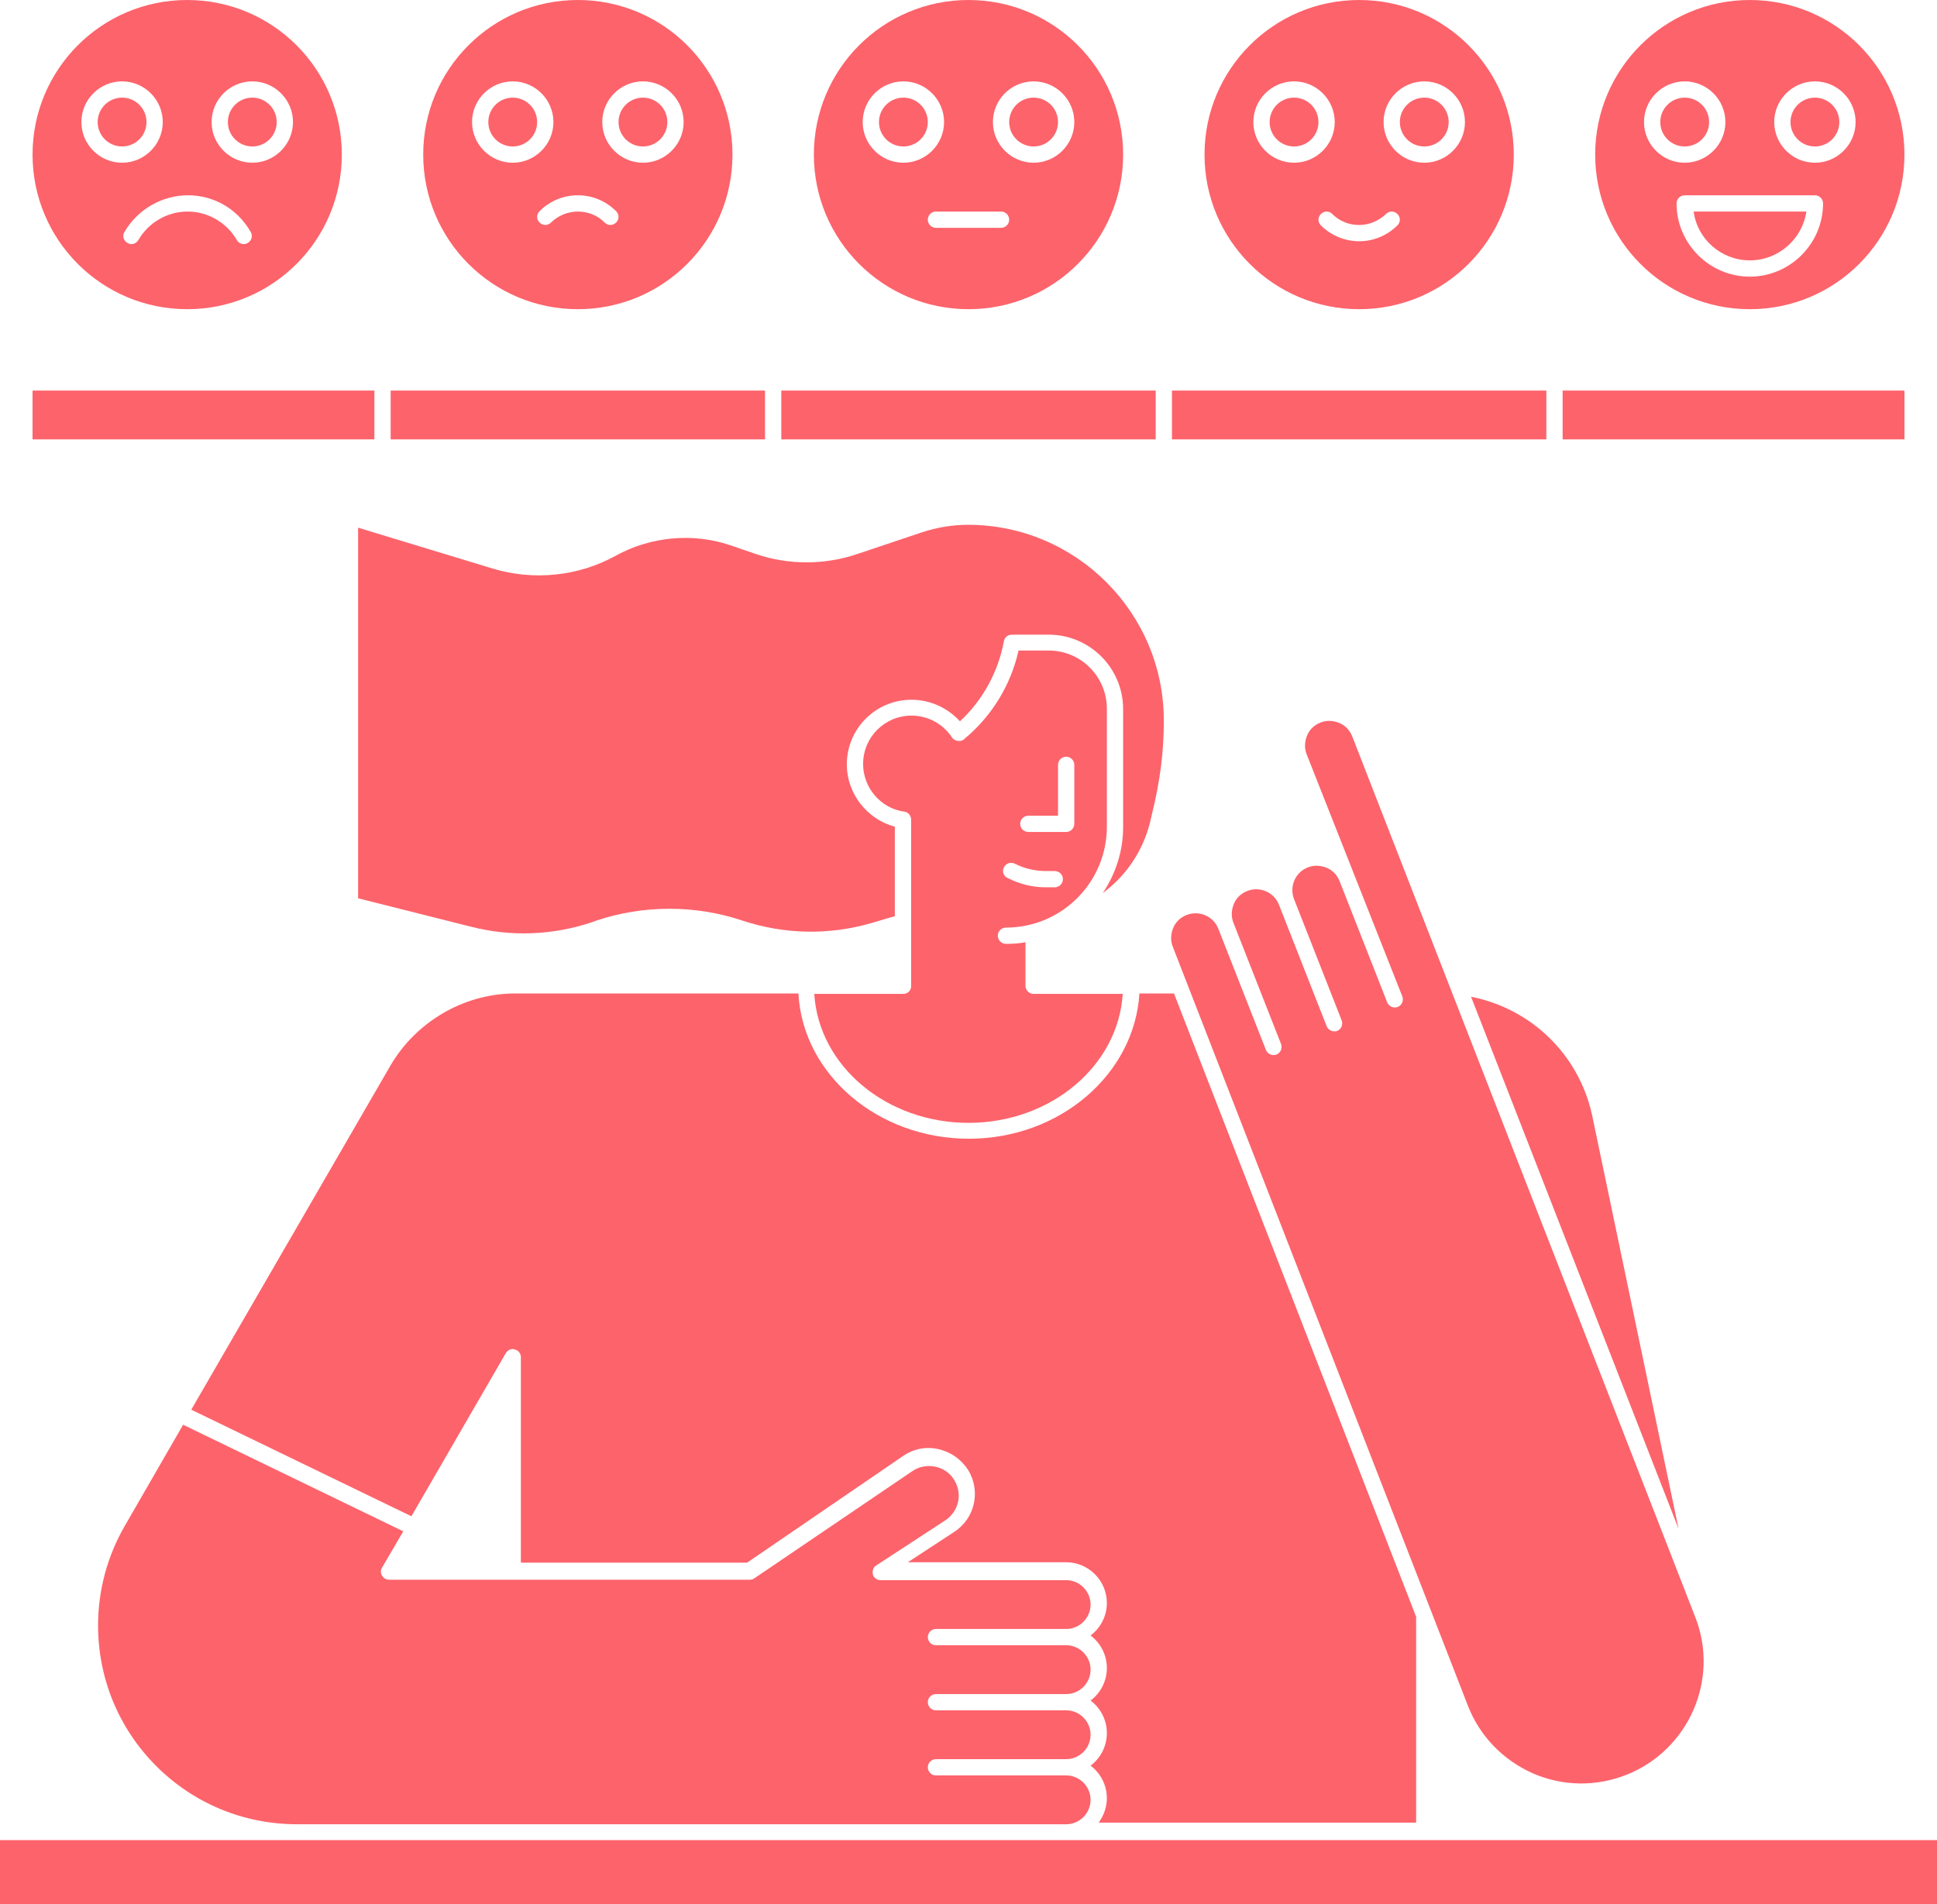 <?xml version="1.0" encoding="UTF-8" standalone="no"?><svg xmlns="http://www.w3.org/2000/svg" xmlns:xlink="http://www.w3.org/1999/xlink" fill="#fd636b" height="468" preserveAspectRatio="xMidYMid meet" version="1" viewBox="18.0 26.0 476.0 468.0" width="476" zoomAndPan="magnify"><g id="change1_1"><path d="M64,102c21,0,38-17,38-38S85,26,64,26S26,43,26,64S43,102,64,102z M80,46c5.5,0,10,4.5,10,10s-4.5,10-10,10s-10-4.5-10-10 S74.5,46,80,46z M79.6,83c0.6,1,0.2,2.2-0.7,2.7c-0.3,0.2-0.7,0.3-1,0.3c-0.7,0-1.4-0.4-1.7-1c-2.5-4.3-7.1-7-12.1-7 s-9.6,2.7-12.1,7c-0.6,1-1.8,1.3-2.7,0.7c-1-0.6-1.3-1.8-0.7-2.7c3.2-5.5,9.2-9,15.6-9S76.4,77.4,79.6,83z M48,46 c5.5,0,10,4.5,10,10s-4.5,10-10,10s-10-4.5-10-10S42.5,46,48,46z"/></g><g id="change1_2"><circle cx="48" cy="56" r="6"/></g><g id="change1_3"><circle cx="80" cy="56" r="6"/></g><g id="change1_4"><circle cx="144" cy="56" r="6"/></g><g id="change1_5"><circle cx="176" cy="56" r="6"/></g><g id="change1_6"><path d="M160,102c21,0,38-17,38-38s-17-38-38-38s-38,17-38,38S139,102,160,102z M176,46c5.5,0,10,4.5,10,10s-4.5,10-10,10 s-10-4.5-10-10S170.5,46,176,46z M169.4,77.9c0.8,0.8,0.8,2,0,2.8c-0.4,0.4-0.9,0.6-1.4,0.6s-1-0.2-1.4-0.6c-3.6-3.6-9.5-3.6-13.2,0 c-0.8,0.8-2,0.8-2.8,0c-0.8-0.8-0.8-2,0-2.8C155.8,72.7,164.2,72.7,169.4,77.9z M144,46c5.5,0,10,4.5,10,10s-4.5,10-10,10 s-10-4.5-10-10S138.5,46,144,46z"/></g><g id="change1_7"><circle cx="240" cy="56" r="6"/></g><g id="change1_8"><path d="M256,102c21,0,38-17,38-38s-17-38-38-38s-38,17-38,38S235,102,256,102z M272,46c5.5,0,10,4.5,10,10s-4.5,10-10,10 s-10-4.5-10-10S266.5,46,272,46z M264,78c1.1,0,2,0.9,2,2s-0.9,2-2,2h-16c-1.1,0-2-0.9-2-2s0.9-2,2-2H264z M240,46 c5.5,0,10,4.5,10,10s-4.5,10-10,10s-10-4.5-10-10S234.5,46,240,46z"/></g><g id="change1_9"><circle cx="272" cy="56" r="6"/></g><g id="change1_10"><path d="M352,102c21,0,38-17,38-38s-17-38-38-38s-38,17-38,38S331,102,352,102z M368,46c5.5,0,10,4.5,10,10s-4.5,10-10,10 s-10-4.5-10-10S362.5,46,368,46z M358.6,78.6c0.8-0.8,2-0.8,2.8,0c0.8,0.8,0.8,2,0,2.8c-2.5,2.5-5.9,3.9-9.4,3.9s-6.9-1.4-9.4-3.9 c-0.8-0.8-0.8-2,0-2.8c0.8-0.8,2-0.8,2.8,0c1.8,1.8,4.1,2.7,6.6,2.7S356.8,80.3,358.6,78.6z M336,46c5.5,0,10,4.5,10,10 s-4.5,10-10,10s-10-4.5-10-10S330.5,46,336,46z"/></g><g id="change1_11"><circle cx="336" cy="56" r="6"/></g><g id="change1_12"><circle cx="368" cy="56" r="6"/></g><g id="change1_13"><path d="M448,90c7,0,12.9-5.2,13.9-12h-27.7C435.1,84.8,441,90,448,90z"/></g><g id="change1_14"><circle cx="464" cy="56" r="6"/></g><g id="change1_15"><path d="M448,102c21,0,38-17,38-38s-17-38-38-38s-38,17-38,38S427,102,448,102z M464,46c5.5,0,10,4.5,10,10s-4.5,10-10,10 s-10-4.5-10-10S458.5,46,464,46z M464,74c1.1,0,2,0.9,2,2c0,9.9-8.1,18-18,18s-18-8.1-18-18c0-1.1,0.9-2,2-2H464z M432,46 c5.5,0,10,4.5,10,10s-4.5,10-10,10s-10-4.5-10-10S426.5,46,432,46z"/></g><g id="change1_16"><circle cx="432" cy="56" r="6"/></g><g id="change1_17"><path d="M18 478.3H494V494H18z"/></g><g id="change1_18"><path d="M117.1,402.4l-54.1-26.2l-14.3,24.8c-4.3,7.4-6.6,15.9-6.6,24.5c0,13.1,5.1,25.4,14.3,34.6c9.2,9.2,21.5,14.3,34.6,14.3 c0,0,0,0,0,0h189c3.3,0,6-2.7,6-6s-2.7-6-6-6h-32c-1.1,0-2-0.9-2-2s0.9-2,2-2h32c3.3,0,6-2.7,6-6s-2.7-6-6-6h-32c-1.1,0-2-0.9-2-2 s0.9-2,2-2h32c3.3,0,6-2.7,6-6s-2.7-6-6-6h-32c-1.1,0-2-0.9-2-2s0.9-2,2-2h32c3.3,0,6-2.7,6-6s-2.7-6-6-6l-45.6,0 c-0.9,0-1.7-0.6-1.9-1.4s0.1-1.8,0.8-2.2l17-11.1c3.3-2.2,4.3-6.5,2.2-9.9c-1-1.7-2.7-2.9-4.7-3.3c-2-0.4-4,0-5.6,1.1L203.3,414 c-0.3,0.2-0.7,0.3-1.1,0.3h-88.6c-0.7,0-1.4-0.4-1.7-1c-0.4-0.6-0.4-1.4,0-2L117.1,402.4z"/></g><g id="change1_19"><path d="M240,270.3h-21.9C219.2,288,235.8,302,256,302c20.2,0,36.8-14,37.9-31.7H272c-1.1,0-2-0.9-2-2v-10.7 c-1.5,0.3-3.1,0.4-4.8,0.4c-1.1,0-2-0.9-2-2s0.9-2,2-2c13.7,0,24.8-11.1,24.8-24.8v-29c0-7.9-6.4-14.3-14.3-14.3h-7.4 c-1.9,8.5-6.6,16.2-13.4,21.8c-0.4,0.4-1,0.5-1.6,0.4c-0.6-0.1-1.1-0.4-1.4-0.9c-2.2-3.3-5.9-5.3-9.9-5.3c-6.6,0-11.9,5.3-11.9,11.9 c0,5.8,4.3,10.9,10.1,11.7c1,0.1,1.7,1,1.7,2v40.7C242,269.4,241.1,270.3,240,270.3z M270.7,226.5h7.3V214c0-1.1,0.9-2,2-2 s2,0.9,2,2v14.5c0,1.1-0.9,2-2,2h-9.3c-1.1,0-2-0.9-2-2S269.6,226.5,270.7,226.5z M264.7,239.2c0.5-1,1.7-1.4,2.7-0.9 c2.3,1.2,5,1.8,7.6,1.8h2.2c1.1,0,2,0.9,2,2s-0.9,2-2,2H275c-3.3,0-6.5-0.8-9.4-2.3C264.6,241.4,264.2,240.2,264.7,239.2z"/></g><g id="change1_20"><path d="M255.9,155c-3.8,0-7.5,0.6-11.2,1.8l-16.1,5.4c-8,2.7-16.8,2.7-24.8,0l-6.4-2.2c-9.2-3.1-19.6-2.1-28.1,2.6 c-9.2,5.1-20.3,6.2-30.4,3.1l-32.9-10v91.1l27.8,7c9.8,2.5,20,2.1,29.6-1.1l1.1-0.4c11.6-3.9,24.4-3.9,36,0 c10.3,3.4,21.2,3.6,31.6,0.6l3.7-1.1c0.7-0.2,1.4-0.4,2.1-0.6v-22c-6.8-1.8-11.8-8.1-11.8-15.3c0-8.8,7.1-15.9,15.9-15.9 c4.6,0,8.9,2,11.9,5.3c5.6-5.2,9.4-12.1,10.8-19.7c0.2-1,1-1.6,2-1.6h9c10.1,0,18.3,8.2,18.3,18.3v29c0,6-1.9,11.6-5,16.2 c5.7-4.2,9.8-10.2,11.6-17.3l0.6-2.6c0.9-3.6,1.6-7.4,2.1-11.2c0.5-3.8,0.7-7.6,0.7-11.3C304,176.6,282.4,155,255.9,155z"/></g><g id="change1_21"><path d="M378.7,445.2c2.9,7.5,8.6,13.4,16,16.7c7.4,3.2,15.6,3.3,23.1,0.3c15.2-6.1,22.8-23.4,16.8-38.7l-84.3-216.5 c-0.6-1.5-1.7-2.7-3.2-3.3c-1.5-0.6-3.1-0.7-4.6-0.1c-1.5,0.6-2.7,1.7-3.3,3.2s-0.7,3.1-0.1,4.6l23.5,59.5c0.4,1-0.1,2.2-1.1,2.6 c-1,0.4-2.2-0.1-2.6-1.1l-11.7-29.8l0,0c-0.6-1.5-1.7-2.7-3.2-3.3c-1.5-0.6-3.1-0.7-4.6-0.1c-3.1,1.2-4.6,4.7-3.4,7.8l11.7,29.8 c0.4,1-0.1,2.2-1.1,2.6c-0.2,0.1-0.5,0.1-0.7,0.1c-0.8,0-1.6-0.5-1.9-1.3l-11.7-29.8c-1.2-3.1-4.7-4.6-7.8-3.4 c-1.5,0.6-2.7,1.7-3.3,3.2c-0.6,1.5-0.7,3.1-0.1,4.6l11.7,29.8c0.4,1-0.1,2.2-1.1,2.6c-1,0.4-2.2-0.1-2.6-1.1l-11.7-29.8 c-1.2-3.1-4.7-4.6-7.8-3.4c-1.5,0.6-2.7,1.7-3.3,3.2s-0.7,3.1-0.1,4.6L378.7,445.2z"/></g><g id="change1_22"><path d="M366,474.3l0-50.9l-59.5-153.2h-8.5c-1.2,19.8-19.5,35.7-41.9,35.7c-22.4,0-40.8-15.8-41.9-35.7H144 c-12.3,0.2-23.9,7.1-30.1,17.8l-48.9,84.5l54.1,26.2l23.2-40.1c0.5-0.8,1.4-1.2,2.2-0.9c0.9,0.2,1.5,1,1.5,1.9l0,50.5h55.6 l38.3-26.2c2.6-1.8,5.7-2.4,8.7-1.7c3.1,0.7,5.6,2.5,7.3,5.1c3.2,5.2,1.7,12-3.5,15.3l-11.3,7.4l38.9,0c5.5,0,10,4.5,10,10 c0,3.3-1.6,6.2-4,8c2.4,1.8,4,4.7,4,8s-1.6,6.2-4,8c2.4,1.8,4,4.7,4,8s-1.6,6.2-4,8c2.4,1.8,4,4.7,4,8c0,2.3-0.8,4.3-2,6H366z"/></g><g id="change1_23"><path d="M430.5,401.8l-21.3-101.9c-3.3-14.8-15-26-29.7-28.9L430.5,401.8z"/></g><g id="change1_24"><path d="M402 122H486V134H402z"/></g><g id="change1_25"><path d="M210 122H302V134H210z"/></g><g id="change1_26"><path d="M306 122H398V134H306z"/></g><g id="change1_27"><path d="M114 122H206V134H114z"/></g><g id="change1_28"><path d="M26 122H110V134H26z"/></g></svg>